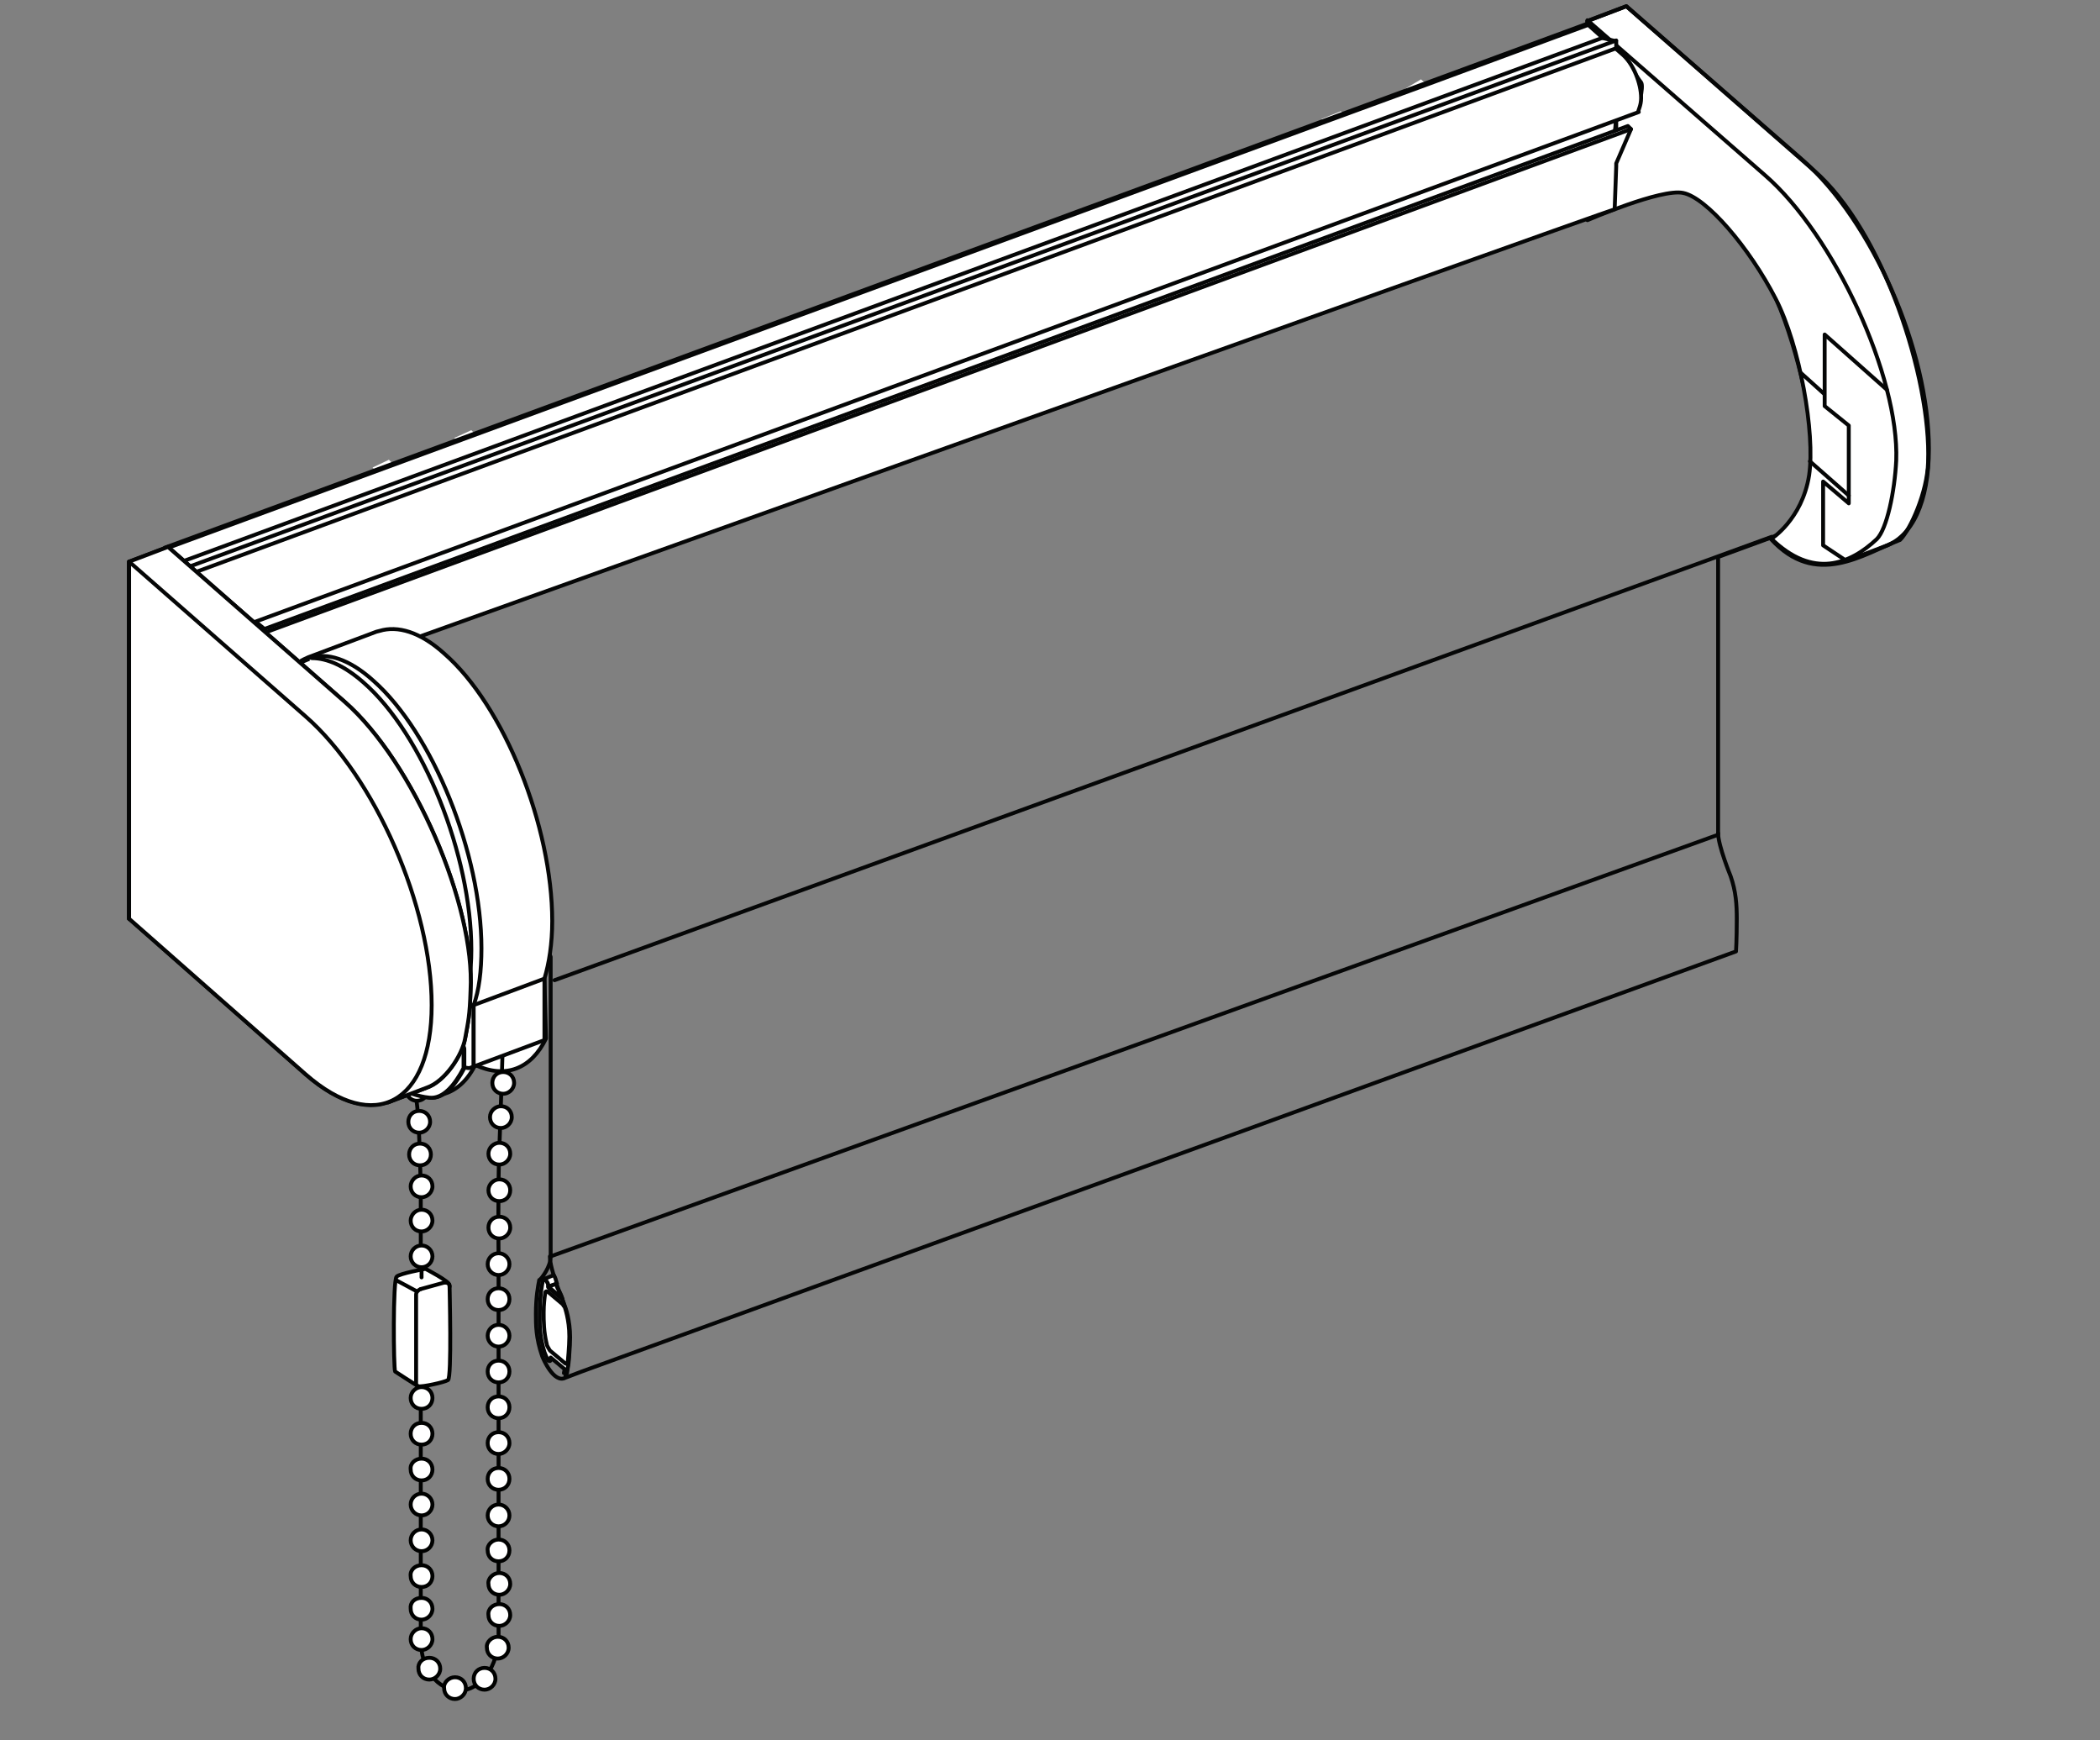 <?xml version="1.0" encoding="utf-8"?>
<!-- Generator: Adobe Illustrator 27.7.0, SVG Export Plug-In . SVG Version: 6.00 Build 0)  -->
<svg version="1.1" id="Ebene_1" xmlns="http://www.w3.org/2000/svg" xmlns:xlink="http://www.w3.org/1999/xlink" x="0px" y="0px"
	 width="270px" height="223.7px" viewBox="0 0 270 223.7" style="enable-background:new 0 0 270 223.7;" xml:space="preserve">
<rect x="0" y="0" width="270" height="223.7" fill="#808080" stroke="none"/>
<style type="text/css">
	.st0{fill:none;stroke:#050606;stroke-width:0.5;stroke-linecap:round;stroke-linejoin:round;stroke-miterlimit:10;}
	.st1{fill:#FFFFFF;}
	.st2{fill:none;}
	.st3{fill:none;stroke:#000100;stroke-width:0.5;stroke-miterlimit:10;}
	.st4{fill:none;stroke:#000100;stroke-width:0.5;stroke-linecap:round;stroke-linejoin:round;stroke-miterlimit:10;}
	.st5{fill:#FFFFFF;stroke:#000100;stroke-width:0.5;stroke-miterlimit:10;}
</style>
<g>
	<g>
		<g>
			<path class="st0" d="M225.4,27.5c5.2,4.8,10.4,13.4,11.8,27.5c0.5,12.1-6.8,13.1-9,13.9l-0.2,0.1l-1.1,0.4l-6,2.2v35.7
				L70.8,161.5V123L53.9,83.1"/>
		</g>
		<line class="st0" x1="71.3" y1="126" x2="227.8" y2="69"/>
		<g>
			<path class="st0" d="M72.7,176.9c0.2-0.5,0.5-1.9,0.5-4.1c0-1.4,0-3.2-0.8-5.5l-0.1-0.3c0,0-1.6-3.8-1.6-5.5"/>
			<path class="st0" d="M70.8,161.5c0,1.4-1.2,2.8-1.2,2.8l-0.2,0.2c-0.1,0-0.1,0.1-0.1,0.2h0c-0.1,0.5-0.4,2-0.4,4.2
				c0,1.4,0,3.1,0.8,5.4c0.1,0.3,1.5,3.6,3,2.8l2.1-0.8l148.4-54c0,0,0.1-1.5,0.1-4.2c0-1.8-0.1-3.5-0.8-5.5c0,0-1.6-3.9-1.6-5.5"/>
			<path class="st1" d="M69.8,164.6c-0.1,0.5-0.4,2-0.4,4.2c0,1.4-0.1,2.7,0.6,5l0.2,0.5c0.1,0.2,0.2,0.5,0.3,0.6
				c0.2,0.1,0.3,0.1,0.3-0.2v-0.2l1.8,1.5l-0.1,0.5h0.4l0.2-1.3c0,0,0.2-2.1,0.2-3.3c0-2.2-0.6-3.8-0.6-3.8l-0.4-1.1l-1.8-1.5v-0.2
				c0-0.3-0.2-0.6-0.3-0.8C70,164.2,69.9,164.4,69.8,164.6"/>
			<path class="st0" d="M69.8,164.6c-0.1,0.5-0.4,2-0.4,4.2c0,1.4-0.1,2.7,0.6,5l0.2,0.5c0.1,0.2,0.2,0.5,0.3,0.6
				c0.2,0.1,0.3,0.1,0.3-0.2v-0.2l1.8,1.5l-0.1,0.5h0.4l0.2-1.3c0,0,0.2-2.1,0.2-3.3c0-2.2-0.6-3.8-0.6-3.8l-0.4-1.1l-1.8-1.5v-0.2
				c0-0.3-0.2-0.6-0.3-0.8C70,164.2,69.9,164.4,69.8,164.6"/>
			<path class="st1" d="M70.3,172.8c0,0.2,0.3,0.6,0.4,0.8l1.9,1.6c0.2,0.2,0.4,0.1,0.4-0.1c0,0,0.2-2.1,0.2-3.3
				c0-2.2-0.6-3.8-0.6-3.8c-0.1-0.1-0.2-0.2-0.2-0.3l-1.9-1.6c-0.2-0.2-0.4-0.1-0.4,0.1l0,0c-0.1,0.7-0.2,1.5-0.2,2.5
				C69.9,169.8,69.9,171.2,70.3,172.8"/>
			<path class="st0" d="M70.3,172.8c0,0.2,0.3,0.6,0.4,0.8l1.9,1.6c0.2,0.2,0.4,0.1,0.4-0.1c0,0,0.2-2.1,0.2-3.3
				c0-2.2-0.6-3.8-0.6-3.8c-0.1-0.1-0.2-0.2-0.2-0.3l-1.9-1.6c-0.2-0.2-0.4-0.1-0.4,0.1l0,0c-0.1,0.7-0.2,1.5-0.2,2.5
				C69.9,169.8,69.9,171.2,70.3,172.8"/>
			<path class="st1" d="M70.5,165.4l1.1-0.4l0,0c-0.1-0.4-0.2-0.8-0.4-1.1v0l-1.2,0.5c0,0,0.4,0.4,0.4,0.5
				C70.5,165,70.5,165.4,70.5,165.4"/>
			<path class="st0" d="M70.5,165.4l1.1-0.4l0,0c-0.1-0.4-0.2-0.8-0.4-1.1v0l-1.2,0.5c0,0,0.4,0.4,0.4,0.5
				C70.5,165,70.5,165.4,70.5,165.4z"/>
			<path class="st1" d="M70.5,165.4l1.1-0.4c0,0-0.2,0.1,0.2,0.8s0.5,1.1,0.5,1.1L70.5,165.4z"/>
			<path class="st0" d="M70.5,165.4l1.1-0.4c0,0-0.2,0.1,0.2,0.8s0.5,1.1,0.5,1.1L70.5,165.4z"/>
		</g>
	</g>
	<g>
		<path class="st1" d="M232.6,53.2c0.1,0.7,0.3,1.7,0.2,2.1c1-1.1,1.1-3.2,1-5.9c-0.2-6-3.7-13.4-7.6-16.5c-0.6-0.4-1-0.8-1.5-1
			C229.1,37.5,231.7,47.9,232.6,53.2"/>
		<path class="st0" d="M232.6,53.2c0.1,0.7,0.3,1.7,0.2,2.1c1-1.1,1.1-3.2,1-5.9c-0.2-6-3.7-13.4-7.6-16.5c-0.6-0.4-1-0.8-1.5-1
			C229.1,37.5,231.7,47.9,232.6,53.2z"/>
		<polygon class="st1" points="47.9,60.1 48.8,61 51,60.1 50,59.1 		"/>
		<polygon class="st1" points="58.4,56.3 59.2,57 61.5,56.2 60.6,55.3 		"/>
		<polygon class="st1" points="169.9,15.3 170.7,16 173.3,15 172.4,14.3 		"/>
		<polygon class="st1" points="180.5,11.5 181.3,12.2 183.7,11.1 182.7,10.2 		"/>
		<line class="st2" x1="50.8" y1="63.3" x2="63.5" y2="58.6"/>
		<line class="st0" x1="50.8" y1="63.3" x2="63.5" y2="58.6"/>
		<path class="st1" d="M227.7,69.3c5.8,6.3,11.7,2,16.6,0.1c1.3-1.3,3.5-6.1,3.6-10c0.4-10.8-5.8-29.8-14.7-37.5L209.1,0.8l-5,1.9
			v25.6c0,0,9.5-4.1,12.3-3.5c3,0.6,8.5,7,11.9,13.6c3.1,6,5.1,17.3,4.3,22.7C231.7,66.8,227.7,69.3,227.7,69.3"/>
		<path class="st0" d="M227.7,69.3c5.8,6.3,11.7,2,16.6,0.1c1.3-1.3,3.5-6.1,3.6-10c0.4-10.8-5.8-29.8-14.7-37.5L209.1,0.8l-5,1.9
			v25.6c0,0,9.5-4.1,12.3-3.5c3,0.6,8.5,7,11.9,13.6c3.1,6,5.1,17.3,4.3,22.7C231.7,66.8,227.7,69.3,227.7,69.3z"/>
		<path class="st0" d="M237.4,72.1l5-1.9c3.4-1.2,5.6-5.6,5.6-12.5c0-12.7-7.3-29.3-16.2-37.1L209.1,0.8l0,0l-5,1.9"/>
		<path class="st0" d="M227.7,69.2c5.4,5.3,10.2,3.3,13.6,0.1c1.3-1.3,2.3-6.1,2.5-10.1c0.4-10.8-8-29-16.9-36.7L204.1,2.6v25.6"/>
		<line class="st0" x1="232.7" y1="59.3" x2="237.7" y2="63.7"/>
		<line class="st0" x1="234.5" y1="50.6" x2="231.5" y2="47.9"/>
		<polyline class="st0" points="242.6,50.1 234.6,43 234.6,52.2 237.7,54.7 237.7,64.7 234.4,61.9 234.4,70.1 237.4,72.1 		"/>
		<polygon class="st1" points="207.8,19.6 207.8,12.7 23.9,79.5 30.7,86.7 		"/>
		<polygon class="st0" points="207.8,19.6 207.8,12.7 23.9,79.5 30.7,86.7 		"/>
		<path class="st1" d="M21.2,70.4l183-67.4l4.4,3.9c0,0,1.9,3.1,2.4,3.7c0.4,0.6-0.5,3.7-0.5,3.7s-2.9,0.9-2.8,1.2
			c0.1,0.3-0.1,1.5-0.1,1.5l1.8-0.3l-1.7,4.2l-0.2,5.9L40.8,86.4L21.2,70.4z"/>
		<path class="st0" d="M21.2,70.4l183-67.4l4.4,3.9c0,0,1.9,3.1,2.4,3.7c0.4,0.6-0.5,3.7-0.5,3.7s-2.9,0.9-2.8,1.2
			c0.1,0.3-0.1,1.5-0.1,1.5l1.8-0.3l-1.7,4.2l-0.2,5.9L40.8,86.4L21.2,70.4z"/>
		<path class="st1" d="M28.8,81.4l181.9-67h-0.1l0.2-0.6c0.1-0.3,0.2-0.7,0.2-1.2c0-1.9-1-4.4-2.4-5.6l-0.8-0.7v-1l-1.7-0.4
			l-1.9-1.7l-21.1,7.8l-13.1,4.8L18.4,71.6v1.7l8.9,8.6L28.8,81.4z"/>
		<path class="st0" d="M28.8,81.4l181.9-67h-0.1l0.2-0.6c0.1-0.3,0.2-0.7,0.2-1.2c0-1.9-1-4.4-2.4-5.6l-0.8-0.7v-1l-1.7-0.4
			l-1.9-1.7l-21.1,7.8l-13.1,4.8L18.4,71.6v1.7l8.9,8.6L28.8,81.4z"/>
		<path class="st1" d="M18.4,71.6l1.9,1.7l1.7,0.4v1l0.8,0.7c0.6,0.5,1.1,1.3,1.6,2.2l4.3,3.8l-1.4,0.5l-8.9-8.6V71.6z"/>
		<path class="st0" d="M18.4,71.6l1.9,1.7l1.7,0.4v1l0.8,0.7c0.6,0.5,1.1,1.3,1.6,2.2l4.3,3.8l-1.4,0.5l-8.9-8.6V71.6z"/>
		<line class="st0" x1="206.2" y1="4.8" x2="20.4" y2="73.3"/>
		<line class="st0" x1="207.8" y1="5.2" x2="22" y2="73.7"/>
		<line class="st0" x1="207.8" y1="6.2" x2="22" y2="74.7"/>
		<path class="st1" d="M35.9,87.8l1.1,0.1c0,0,169.1-60.6,170.6-61l0.2-5.5V21l1.9-4.4l-0.4-0.4l0,0L29.8,82.4L35.9,87.8z"/>
		<path class="st0" d="M35.9,87.8l1.1,0.1c0,0,169.1-60.6,170.6-61l0.2-5.5V21l1.9-4.4l-0.4-0.4l0,0L29.8,82.4L35.9,87.8z"/>
		<line class="st0" x1="209.7" y1="16.6" x2="30.3" y2="82.7"/>
		<path class="st1" d="M70,125.8L70,125.8c0.6-2,1-4.5,1-7.4c0-12.2-6.2-27.7-13.9-34.4c-3.1-2.8-6-3.6-8.3-2.9l-0.4,0.1l-8.8,3.3
			l-0.2,0.1c-1.7,0.7-3,2.3-3.9,4.7c1.1,0.5,2.2,1.2,3.3,2.3c6.8,6.3,12,20.2,11.6,30.8c-0.2,5.9-2.1,9.5-4.9,10.6l-0.3,0.1
			l-0.7,0.2c1.3,1.7,2.7,3.2,4.1,4.4c5.4,4.6,10.1,4,12.5-0.8c3.9,1.8,7.2,0.5,9.1-3.4l0,0L70,125.8z"/>
		<path class="st0" d="M70,125.8L70,125.8c0.6-2,1-4.5,1-7.4c0-12.2-6.2-27.7-13.9-34.4c-3.1-2.8-6-3.6-8.3-2.9l-0.4,0.1l-8.8,3.3
			l-0.2,0.1c-1.7,0.7-3,2.3-3.9,4.7c1.1,0.5,2.2,1.2,3.3,2.3c6.8,6.3,12,20.2,11.6,30.8c-0.2,5.9-2.1,9.5-4.9,10.6l-0.3,0.1
			l-0.7,0.2c1.3,1.7,2.7,3.2,4.1,4.4c5.4,4.6,10.1,4,12.5-0.8c3.9,1.8,7.2,0.5,9.1-3.4l0,0L70,125.8z"/>
		<path class="st1" d="M55.3,141.1c1.8,0.2,3.3-1.7,4.4-3.8l0,0v-7.9l0,0c0.6-2,1-4.4,1-7.3c0-12.2-6.2-27.7-13.9-34.4
			c-2.4-2.1-4.6-3.1-6.6-3.1c0,0-1.9,0.3-3.1,2.1c-1.2,1.8-1.8,2.8-1.8,2.8s2.9,1.2,6.3,4.3c0.3,0.3,0.6,0.5,0.8,0.8
			c2.8,2.8,5.9,7,7.8,12.8c2.7,8.3,0.2,13.6,0.2,13.6s-0.2,7.7-1.7,9.4c-1.5,1.7-4.3,3.2-4.3,3.2S49.2,140.5,55.3,141.1"/>
		<path class="st0" d="M55.3,141.1c1.8,0.2,3.3-1.7,4.4-3.8l0,0v-7.9l0,0c0.6-2,1-4.4,1-7.3c0-12.2-6.2-27.7-13.9-34.4
			c-2.4-2.1-4.6-3.1-6.6-3.1c0,0-1.9,0.3-3.1,2.1c-1.2,1.8-1.8,2.8-1.8,2.8s2.9,1.2,6.3,4.3c0.3,0.3,0.6,0.5,0.8,0.8
			c2.8,2.8,5.9,7,7.8,12.8c2.7,8.3,0.2,13.6,0.2,13.6s-0.2,7.7-1.7,9.4c-1.5,1.7-4.3,3.2-4.3,3.2S49.2,140.5,55.3,141.1z"/>
		<path class="st1" d="M39.7,84.6c2.3-0.8,5.2,0.1,8.3,2.9c7.6,6.7,13.9,22.2,13.9,34.4c0,2.9-0.3,5.4-1,7.3v0v7.9"/>
		<path class="st0" d="M39.7,84.6c2.3-0.8,5.2,0.1,8.3,2.9c7.6,6.7,13.9,22.2,13.9,34.4c0,2.9-0.3,5.4-1,7.3v0v7.9"/>
		<g>
			<path class="st3" d="M53.4,140.6c0,0,0.2,0.4,0.4,3.7c0.3,5.4,0.3,9.8,0.3,9.8l0,56.7c0,3.8,2.2,6.5,5,6.5c2.7,0,5-3.1,5-7v-48.8
				c0,0-0.1-8.9,0.1-13.9c0.2-5.1,0.4-11.9,0.4-11.9"/>
			<path class="st1" d="M64.2,202.2c0.8,0,1.4,0.6,1.4,1.4c0,0.8-0.7,1.4-1.4,1.4c-0.8,0-1.4-0.6-1.4-1.4
				C62.7,202.9,63.4,202.2,64.2,202.2"/>
			<path class="st3" d="M64.2,202.2c0.8,0,1.4,0.6,1.4,1.4c0,0.8-0.7,1.4-1.4,1.4c-0.8,0-1.4-0.6-1.4-1.4
				C62.7,202.9,63.4,202.2,64.2,202.2z"/>
			<path class="st1" d="M64.2,206.2c0.8,0,1.4,0.6,1.4,1.4c0,0.8-0.7,1.4-1.4,1.4c-0.8,0-1.4-0.6-1.4-1.4
				C62.7,206.8,63.4,206.2,64.2,206.2"/>
			<path class="st3" d="M64.2,206.2c0.8,0,1.4,0.6,1.4,1.4c0,0.8-0.7,1.4-1.4,1.4c-0.8,0-1.4-0.6-1.4-1.4
				C62.7,206.8,63.4,206.2,64.2,206.2z"/>
			<path class="st1" d="M64,210.4c0.8,0,1.4,0.6,1.4,1.4c0,0.8-0.7,1.4-1.4,1.4c-0.8,0-1.4-0.6-1.4-1.4
				C62.5,211.1,63.2,210.4,64,210.4"/>
			<path class="st3" d="M64,210.4c0.8,0,1.4,0.6,1.4,1.4c0,0.8-0.7,1.4-1.4,1.4c-0.8,0-1.4-0.6-1.4-1.4
				C62.5,211.1,63.2,210.4,64,210.4z"/>
			<path class="st1" d="M62.3,214.4c0.8,0,1.4,0.6,1.4,1.4c0,0.8-0.7,1.4-1.4,1.4c-0.8,0-1.4-0.6-1.4-1.4
				C60.9,215,61.5,214.4,62.3,214.4"/>
			<path class="st3" d="M62.3,214.4c0.8,0,1.4,0.6,1.4,1.4c0,0.8-0.7,1.4-1.4,1.4c-0.8,0-1.4-0.6-1.4-1.4
				C60.9,215,61.5,214.4,62.3,214.4z"/>
			<path class="st1" d="M58.5,215.6c0.8,0,1.4,0.6,1.4,1.4c0,0.8-0.7,1.4-1.4,1.4c-0.8,0-1.4-0.6-1.4-1.4
				C57,216.3,57.7,215.6,58.5,215.6"/>
			<path class="st3" d="M58.5,215.6c0.8,0,1.4,0.6,1.4,1.4c0,0.8-0.7,1.4-1.4,1.4c-0.8,0-1.4-0.6-1.4-1.4
				C57,216.3,57.7,215.6,58.5,215.6z"/>
			<path class="st1" d="M55.2,213.1c0.8,0,1.4,0.6,1.4,1.4c0,0.8-0.7,1.4-1.4,1.4c-0.8,0-1.4-0.6-1.4-1.4
				C53.7,213.8,54.3,213.1,55.2,213.1"/>
			<path class="st3" d="M55.2,213.1c0.8,0,1.4,0.6,1.4,1.4c0,0.8-0.7,1.4-1.4,1.4c-0.8,0-1.4-0.6-1.4-1.4
				C53.7,213.8,54.3,213.1,55.2,213.1z"/>
			<path class="st1" d="M54.2,209.3c0.8,0,1.4,0.6,1.4,1.4c0,0.8-0.7,1.4-1.4,1.4c-0.8,0-1.4-0.6-1.4-1.4
				C52.8,209.9,53.5,209.3,54.2,209.3"/>
			<path class="st3" d="M54.2,209.3c0.8,0,1.4,0.6,1.4,1.4c0,0.8-0.7,1.4-1.4,1.4c-0.8,0-1.4-0.6-1.4-1.4
				C52.8,209.9,53.5,209.3,54.2,209.3z"/>
			<path class="st1" d="M54,147c0.8,0,1.4,0.6,1.4,1.4s-0.6,1.4-1.4,1.4c-0.8,0-1.4-0.6-1.4-1.4S53.2,147,54,147"/>
			<path class="st3" d="M54,147c0.8,0,1.4,0.6,1.4,1.4s-0.6,1.4-1.4,1.4c-0.8,0-1.4-0.6-1.4-1.4S53.2,147,54,147z"/>
			<path class="st1" d="M54.2,205.4c0.8,0,1.4,0.6,1.4,1.4c0,0.8-0.7,1.4-1.4,1.4c-0.8,0-1.4-0.6-1.4-1.4
				C52.7,206,53.3,205.4,54.2,205.4"/>
			<path class="st3" d="M54.2,205.4c0.8,0,1.4,0.6,1.4,1.4c0,0.8-0.7,1.4-1.4,1.4c-0.8,0-1.4-0.6-1.4-1.4
				C52.7,206,53.3,205.4,54.2,205.4z"/>
			<path class="st1" d="M54.2,151.1c0.8,0,1.4,0.6,1.4,1.4c0,0.8-0.7,1.4-1.4,1.4c-0.8,0-1.4-0.6-1.4-1.4
				C52.8,151.8,53.4,151.1,54.2,151.1"/>
			<path class="st3" d="M54.2,151.1c0.8,0,1.4,0.6,1.4,1.4c0,0.8-0.7,1.4-1.4,1.4c-0.8,0-1.4-0.6-1.4-1.4
				C52.8,151.8,53.4,151.1,54.2,151.1z"/>
			<path class="st1" d="M54.2,155.5c0.8,0,1.4,0.6,1.4,1.4c0,0.8-0.7,1.4-1.4,1.4c-0.8,0-1.4-0.6-1.4-1.4
				C52.8,156.2,53.4,155.5,54.2,155.5"/>
			<path class="st3" d="M54.2,155.5c0.8,0,1.4,0.6,1.4,1.4c0,0.8-0.7,1.4-1.4,1.4c-0.8,0-1.4-0.6-1.4-1.4
				C52.8,156.2,53.4,155.5,54.2,155.5z"/>
			<path class="st1" d="M54.2,160.1c0.8,0,1.4,0.6,1.4,1.4S55,163,54.2,163s-1.4-0.6-1.4-1.4S53.5,160.1,54.2,160.1"/>
			<circle class="st3" cx="54.2" cy="161.5" r="1.4"/>
			<path class="st1" d="M54.3,164.5c0.8,0,1.4,0.6,1.4,1.4s-0.6,1.4-1.4,1.4s-1.4-0.6-1.4-1.4S53.5,164.5,54.3,164.5"/>
			<path class="st3" d="M54.3,164.5c0.8,0,1.4,0.6,1.4,1.4s-0.6,1.4-1.4,1.4s-1.4-0.6-1.4-1.4S53.5,164.5,54.3,164.5z"/>
			<path class="st1" d="M54.3,169.1c0.8,0,1.4,0.6,1.4,1.4s-0.6,1.4-1.4,1.4s-1.4-0.6-1.4-1.4C52.9,169.8,53.5,169.1,54.3,169.1"/>
			<path class="st3" d="M54.3,169.1c0.8,0,1.4,0.6,1.4,1.4s-0.6,1.4-1.4,1.4s-1.4-0.6-1.4-1.4C52.9,169.8,53.5,169.1,54.3,169.1z"/>
			<path class="st1" d="M54.3,173.7c0.8,0,1.4,0.6,1.4,1.4c0,0.8-0.7,1.4-1.4,1.4c-0.8,0-1.4-0.6-1.4-1.4
				C52.9,174.4,53.5,173.7,54.3,173.7"/>
			<path class="st3" d="M54.3,173.7c0.8,0,1.4,0.6,1.4,1.4c0,0.8-0.7,1.4-1.4,1.4c-0.8,0-1.4-0.6-1.4-1.4
				C52.9,174.4,53.5,173.7,54.3,173.7z"/>
			<path class="st1" d="M54.2,178.3c0.8,0,1.4,0.6,1.4,1.4c0,0.8-0.6,1.4-1.4,1.4s-1.4-0.6-1.4-1.4
				C52.8,178.9,53.5,178.3,54.2,178.3"/>
			<path class="st3" d="M54.2,178.3c0.8,0,1.4,0.6,1.4,1.4c0,0.8-0.6,1.4-1.4,1.4s-1.4-0.6-1.4-1.4
				C52.8,178.9,53.5,178.3,54.2,178.3z"/>
			<path class="st1" d="M54.2,182.9c0.8,0,1.4,0.6,1.4,1.4s-0.6,1.4-1.4,1.4s-1.4-0.6-1.4-1.4S53.4,182.9,54.2,182.9"/>
			<path class="st3" d="M54.2,182.9c0.8,0,1.4,0.6,1.4,1.4s-0.6,1.4-1.4,1.4s-1.4-0.6-1.4-1.4S53.4,182.9,54.2,182.9z"/>
			<path class="st1" d="M54.2,187.5c0.8,0,1.4,0.6,1.4,1.4c0,0.8-0.6,1.4-1.4,1.4s-1.4-0.6-1.4-1.4
				C52.7,188.1,53.4,187.5,54.2,187.5"/>
			<path class="st3" d="M54.2,187.5c0.8,0,1.4,0.6,1.4,1.4c0,0.8-0.6,1.4-1.4,1.4s-1.4-0.6-1.4-1.4
				C52.7,188.1,53.4,187.5,54.2,187.5z"/>
			<path class="st1" d="M54.2,192c0.8,0,1.4,0.6,1.4,1.4s-0.6,1.4-1.4,1.4s-1.4-0.6-1.4-1.4S53.4,192,54.2,192"/>
			<circle class="st3" cx="54.2" cy="193.4" r="1.4"/>
			<path class="st1" d="M54.2,196.6c0.8,0,1.4,0.6,1.4,1.4s-0.6,1.4-1.4,1.4s-1.4-0.6-1.4-1.4S53.4,196.6,54.2,196.6"/>
			<circle class="st3" cx="54.2" cy="198" r="1.4"/>
			<path class="st1" d="M54.2,201.2c0.8,0,1.4,0.6,1.4,1.4c0,0.8-0.6,1.4-1.4,1.4s-1.4-0.6-1.4-1.4
				C52.7,201.8,53.4,201.2,54.2,201.2"/>
			<path class="st3" d="M54.2,201.2c0.8,0,1.4,0.6,1.4,1.4c0,0.8-0.6,1.4-1.4,1.4s-1.4-0.6-1.4-1.4
				C52.7,201.8,53.4,201.2,54.2,201.2z"/>
			<path class="st1" d="M53.9,142.8c0.8,0,1.4,0.6,1.4,1.4c0,0.8-0.7,1.4-1.4,1.4c-0.8,0-1.4-0.6-1.4-1.4S53.1,142.8,53.9,142.8"/>
			<path class="st3" d="M53.9,142.8c0.8,0,1.4,0.6,1.4,1.4c0,0.8-0.7,1.4-1.4,1.4c-0.8,0-1.4-0.6-1.4-1.4S53.1,142.8,53.9,142.8z"/>
			<path class="st1" d="M64.4,142.2c0.8,0,1.4,0.6,1.4,1.4c0,0.8-0.7,1.4-1.4,1.4c-0.8,0-1.4-0.6-1.4-1.4
				C63,142.8,63.7,142.2,64.4,142.2"/>
			<path class="st3" d="M64.4,142.2c0.8,0,1.4,0.6,1.4,1.4c0,0.8-0.7,1.4-1.4,1.4c-0.8,0-1.4-0.6-1.4-1.4
				C63,142.8,63.7,142.2,64.4,142.2z"/>
			<path class="st1" d="M64.2,146.9c0.8,0,1.4,0.6,1.4,1.4c0,0.8-0.7,1.4-1.4,1.4c-0.8,0-1.4-0.6-1.4-1.4S63.5,146.9,64.2,146.9"/>
			<path class="st3" d="M64.2,146.9c0.8,0,1.4,0.6,1.4,1.4c0,0.8-0.7,1.4-1.4,1.4c-0.8,0-1.4-0.6-1.4-1.4S63.5,146.9,64.2,146.9z"/>
			<path class="st1" d="M64.2,151.6c0.8,0,1.4,0.6,1.4,1.4c0,0.8-0.6,1.4-1.4,1.4c-0.8,0-1.4-0.6-1.4-1.4
				C62.8,152.2,63.5,151.6,64.2,151.6"/>
			<path class="st3" d="M64.2,151.6c0.8,0,1.4,0.6,1.4,1.4c0,0.8-0.6,1.4-1.4,1.4c-0.8,0-1.4-0.6-1.4-1.4
				C62.8,152.2,63.5,151.6,64.2,151.6z"/>
			<path class="st1" d="M64.2,156.4c0.8,0,1.4,0.6,1.4,1.4c0,0.8-0.7,1.4-1.4,1.4c-0.8,0-1.4-0.6-1.4-1.4S63.4,156.4,64.2,156.4"/>
			<path class="st3" d="M64.2,156.4c0.8,0,1.4,0.6,1.4,1.4c0,0.8-0.7,1.4-1.4,1.4c-0.8,0-1.4-0.6-1.4-1.4S63.4,156.4,64.2,156.4z"/>
			<path class="st1" d="M64.1,161c0.8,0,1.4,0.6,1.4,1.4s-0.6,1.4-1.4,1.4c-0.8,0-1.4-0.6-1.4-1.4S63.3,161,64.1,161"/>
			<circle class="st3" cx="64.1" cy="162.5" r="1.4"/>
			<path class="st1" d="M64.1,165.6c0.8,0,1.4,0.6,1.4,1.4s-0.6,1.4-1.4,1.4c-0.8,0-1.4-0.6-1.4-1.4S63.3,165.6,64.1,165.6"/>
			<path class="st3" d="M64.1,165.6c0.8,0,1.4,0.6,1.4,1.4s-0.6,1.4-1.4,1.4c-0.8,0-1.4-0.6-1.4-1.4S63.3,165.6,64.1,165.6z"/>
			<path class="st1" d="M64.1,170.2c0.8,0,1.4,0.6,1.4,1.4s-0.6,1.4-1.4,1.4c-0.8,0-1.4-0.6-1.4-1.4S63.3,170.2,64.1,170.2"/>
			<circle class="st3" cx="64.1" cy="171.7" r="1.4"/>
			<path class="st1" d="M64.1,174.9c0.8,0,1.4,0.6,1.4,1.4c0,0.8-0.6,1.4-1.4,1.4c-0.8,0-1.4-0.6-1.4-1.4S63.3,174.9,64.1,174.9"/>
			<path class="st3" d="M64.1,174.9c0.8,0,1.4,0.6,1.4,1.4c0,0.8-0.6,1.4-1.4,1.4c-0.8,0-1.4-0.6-1.4-1.4S63.3,174.9,64.1,174.9z"/>
			<path class="st1" d="M64.1,179.5c0.8,0,1.4,0.6,1.4,1.4s-0.6,1.4-1.4,1.4c-0.8,0-1.4-0.6-1.4-1.4S63.3,179.5,64.1,179.5"/>
			<path class="st3" d="M64.1,179.5c0.8,0,1.4,0.6,1.4,1.4s-0.6,1.4-1.4,1.4c-0.8,0-1.4-0.6-1.4-1.4S63.3,179.5,64.1,179.5z"/>
			<path class="st1" d="M64.1,184.1c0.8,0,1.4,0.6,1.4,1.4c0,0.8-0.7,1.4-1.4,1.4c-0.8,0-1.4-0.6-1.4-1.4
				C62.7,184.7,63.3,184.1,64.1,184.1"/>
			<path class="st3" d="M64.1,184.1c0.8,0,1.4,0.6,1.4,1.4c0,0.8-0.7,1.4-1.4,1.4c-0.8,0-1.4-0.6-1.4-1.4
				C62.7,184.7,63.3,184.1,64.1,184.1z"/>
			<path class="st1" d="M64.1,188.7c0.8,0,1.4,0.6,1.4,1.4c0,0.8-0.6,1.4-1.4,1.4c-0.8,0-1.4-0.6-1.4-1.4S63.3,188.7,64.1,188.7"/>
			<path class="st3" d="M64.1,188.7c0.8,0,1.4,0.6,1.4,1.4c0,0.8-0.6,1.4-1.4,1.4c-0.8,0-1.4-0.6-1.4-1.4S63.3,188.7,64.1,188.7z"/>
			<path class="st1" d="M64.1,193.3c0.8,0,1.4,0.6,1.4,1.4s-0.6,1.4-1.4,1.4c-0.8,0-1.4-0.6-1.4-1.4S63.3,193.3,64.1,193.3"/>
			<circle class="st3" cx="64.1" cy="194.8" r="1.4"/>
			<path class="st1" d="M64.1,197.9c0.8,0,1.4,0.6,1.4,1.4c0,0.8-0.6,1.4-1.4,1.4c-0.8,0-1.4-0.6-1.4-1.4
				C62.6,198.6,63.3,197.9,64.1,197.9"/>
			<path class="st3" d="M64.1,197.9c0.8,0,1.4,0.6,1.4,1.4c0,0.8-0.6,1.4-1.4,1.4c-0.8,0-1.4-0.6-1.4-1.4
				C62.6,198.6,63.3,197.9,64.1,197.9z"/>
			<path class="st1" d="M50.8,176.3c-0.2-0.4-0.3-11.8,0.2-12.2c0.4-0.4,3.7-1,3.7-1s3.1,1.6,3.1,2.1s0.3,11.9-0.2,12.2
				c-0.5,0.3-3.3,0.9-3.8,0.8C53.4,178,50.8,176.3,50.8,176.3"/>
			<path class="st4" d="M50.8,176.3c-0.2-0.4-0.3-11.8,0.2-12.2c0.4-0.4,3.7-1,3.7-1s3.1,1.6,3.1,2.1s0.3,11.9-0.2,12.2
				c-0.5,0.3-3.3,0.9-3.8,0.8C53.4,178,50.8,176.3,50.8,176.3z"/>
			<path class="st1" d="M57.8,165.4c0-0.7-0.8-0.5-0.8-0.5l-2.9,0.8"/>
			<path class="st4" d="M57.8,165.4c0-0.7-0.8-0.5-0.8-0.5l-2.9,0.8"/>
			<line class="st4" x1="53.6" y1="166" x2="51" y2="164.6"/>
			<path class="st1" d="M53.7,178.2c-0.1-0.1-0.2-0.1-0.2-0.3v-11.5c0-0.3,0.3-0.6,0.6-0.7"/>
			<path class="st4" d="M53.7,178.2c-0.1-0.1-0.2-0.1-0.2-0.3v-11.5c0-0.3,0.3-0.6,0.6-0.7"/>
			<line class="st4" x1="54.2" y1="163.1" x2="54.2" y2="164.2"/>
			<path class="st5" d="M64.7,137.8c0.8,0,1.4,0.6,1.4,1.4c0,0.8-0.7,1.4-1.4,1.4c-0.8,0-1.4-0.6-1.4-1.4S63.9,137.8,64.7,137.8z"/>
			<path class="st1" d="M54.9,139.5c0.1,0.2,0.1,0.4,0.1,0.6c0,0.8-0.6,1.4-1.4,1.4c-0.7,0-1.2-0.5-1.4-1.1L54.9,139.5z"/>
			<path class="st3" d="M54.9,139.5c0.1,0.2,0.1,0.4,0.1,0.6c0,0.8-0.6,1.4-1.4,1.4c-0.7,0-1.2-0.5-1.4-1.1L54.9,139.5z"/>
		</g>
		<path class="st1" d="M44.3,133.5c0,0,4.9,7,10.9,7.6c1.8,0.2,3.3-1.7,4.4-3.8l0,0v-7.9l0,0c0.6-2,1-4.4,1-7.3
			c0-12.2-6.2-27.7-13.9-34.4c-2.4-2.1-4.6-3.1-6.6-3.1"/>
		<path class="st0" d="M44.3,133.5c0,0,4.9,7,10.9,7.6c1.8,0.2,3.3-1.7,4.4-3.8l0,0v-7.9l0,0c0.6-2,1-4.4,1-7.3
			c0-12.2-6.2-27.7-13.9-34.4c-2.4-2.1-4.6-3.1-6.6-3.1"/>
		<path class="st1" d="M59.6,129.4c0,0,0.6,0.1,0.7,0.1c0.2,0,0.5-0.3,0.5-0.3"/>
		<path class="st0" d="M59.6,129.4c0,0,0.6,0.1,0.7,0.1c0.2,0,0.5-0.3,0.5-0.3"/>
		<path class="st1" d="M60.9,137.1c0,0-0.5,0.2-0.6,0.2c-0.2,0-0.6-0.1-0.6-0.1"/>
		<path class="st0" d="M60.9,137.1c0,0-0.5,0.2-0.6,0.2c-0.2,0-0.6-0.1-0.6-0.1"/>
		<polygon class="st1" points="70,125.8 60.9,129.2 60.9,137.1 70,133.7 		"/>
		<polygon class="st0" points="70,125.8 60.9,129.2 60.9,137.1 70,133.7 		"/>
		<path class="st1" d="M49.9,141.7l5-1.9c2.3-0.8,4.5-4.1,4.9-6.3s0.6-2.9,0.7-6.2c0.6-10.8-7.3-29.3-16.2-37.1L21.6,70.3l-5,1.9
			v45.9"/>
		<path class="st0" d="M49.9,141.7l5-1.9c2.3-0.8,4.5-4.1,4.9-6.3s0.6-2.9,0.7-6.2c0.6-10.8-7.3-29.3-16.2-37.1L21.6,70.3l-5,1.9
			v45.9"/>
		<path class="st1" d="M16.6,118.1l22.7,20c8.9,7.7,16.2,3.7,16.2-8.9c0-12.7-7.3-29.3-16.2-37.1L16.6,72.2V118.1z"/>
		<path class="st0" d="M16.6,118.1l22.7,20c8.9,7.7,16.2,3.7,16.2-8.9c0-12.7-7.3-29.3-16.2-37.1L16.6,72.2V118.1z"/>
		<path class="st1" d="M49.9,141.7l5-1.9c2.3-0.8,4.5-4.1,4.9-6.3s0.6-2.9,0.7-6.2c0.6-10.8-7.3-29.3-16.2-37.1L21.6,70.3l-5,1.9
			v45.9"/>
		<path class="st0" d="M49.9,141.7l5-1.9c2.3-0.8,4.5-4.1,4.9-6.3s0.6-2.9,0.7-6.2c0.6-10.8-7.3-29.3-16.2-37.1L21.6,70.3l-5,1.9
			v45.9"/>
		<path class="st1" d="M16.6,118.1l22.7,20c8.9,7.8,16.2,3.7,16.2-8.9c0-12.7-7.3-29.3-16.2-37.1L16.6,72.2V118.1z"/>
		<path class="st0" d="M16.6,118.1l22.7,20c8.9,7.8,16.2,3.7,16.2-8.9c0-12.7-7.3-29.3-16.2-37.1L16.6,72.2V118.1z"/>
	</g>
</g>
</svg>
